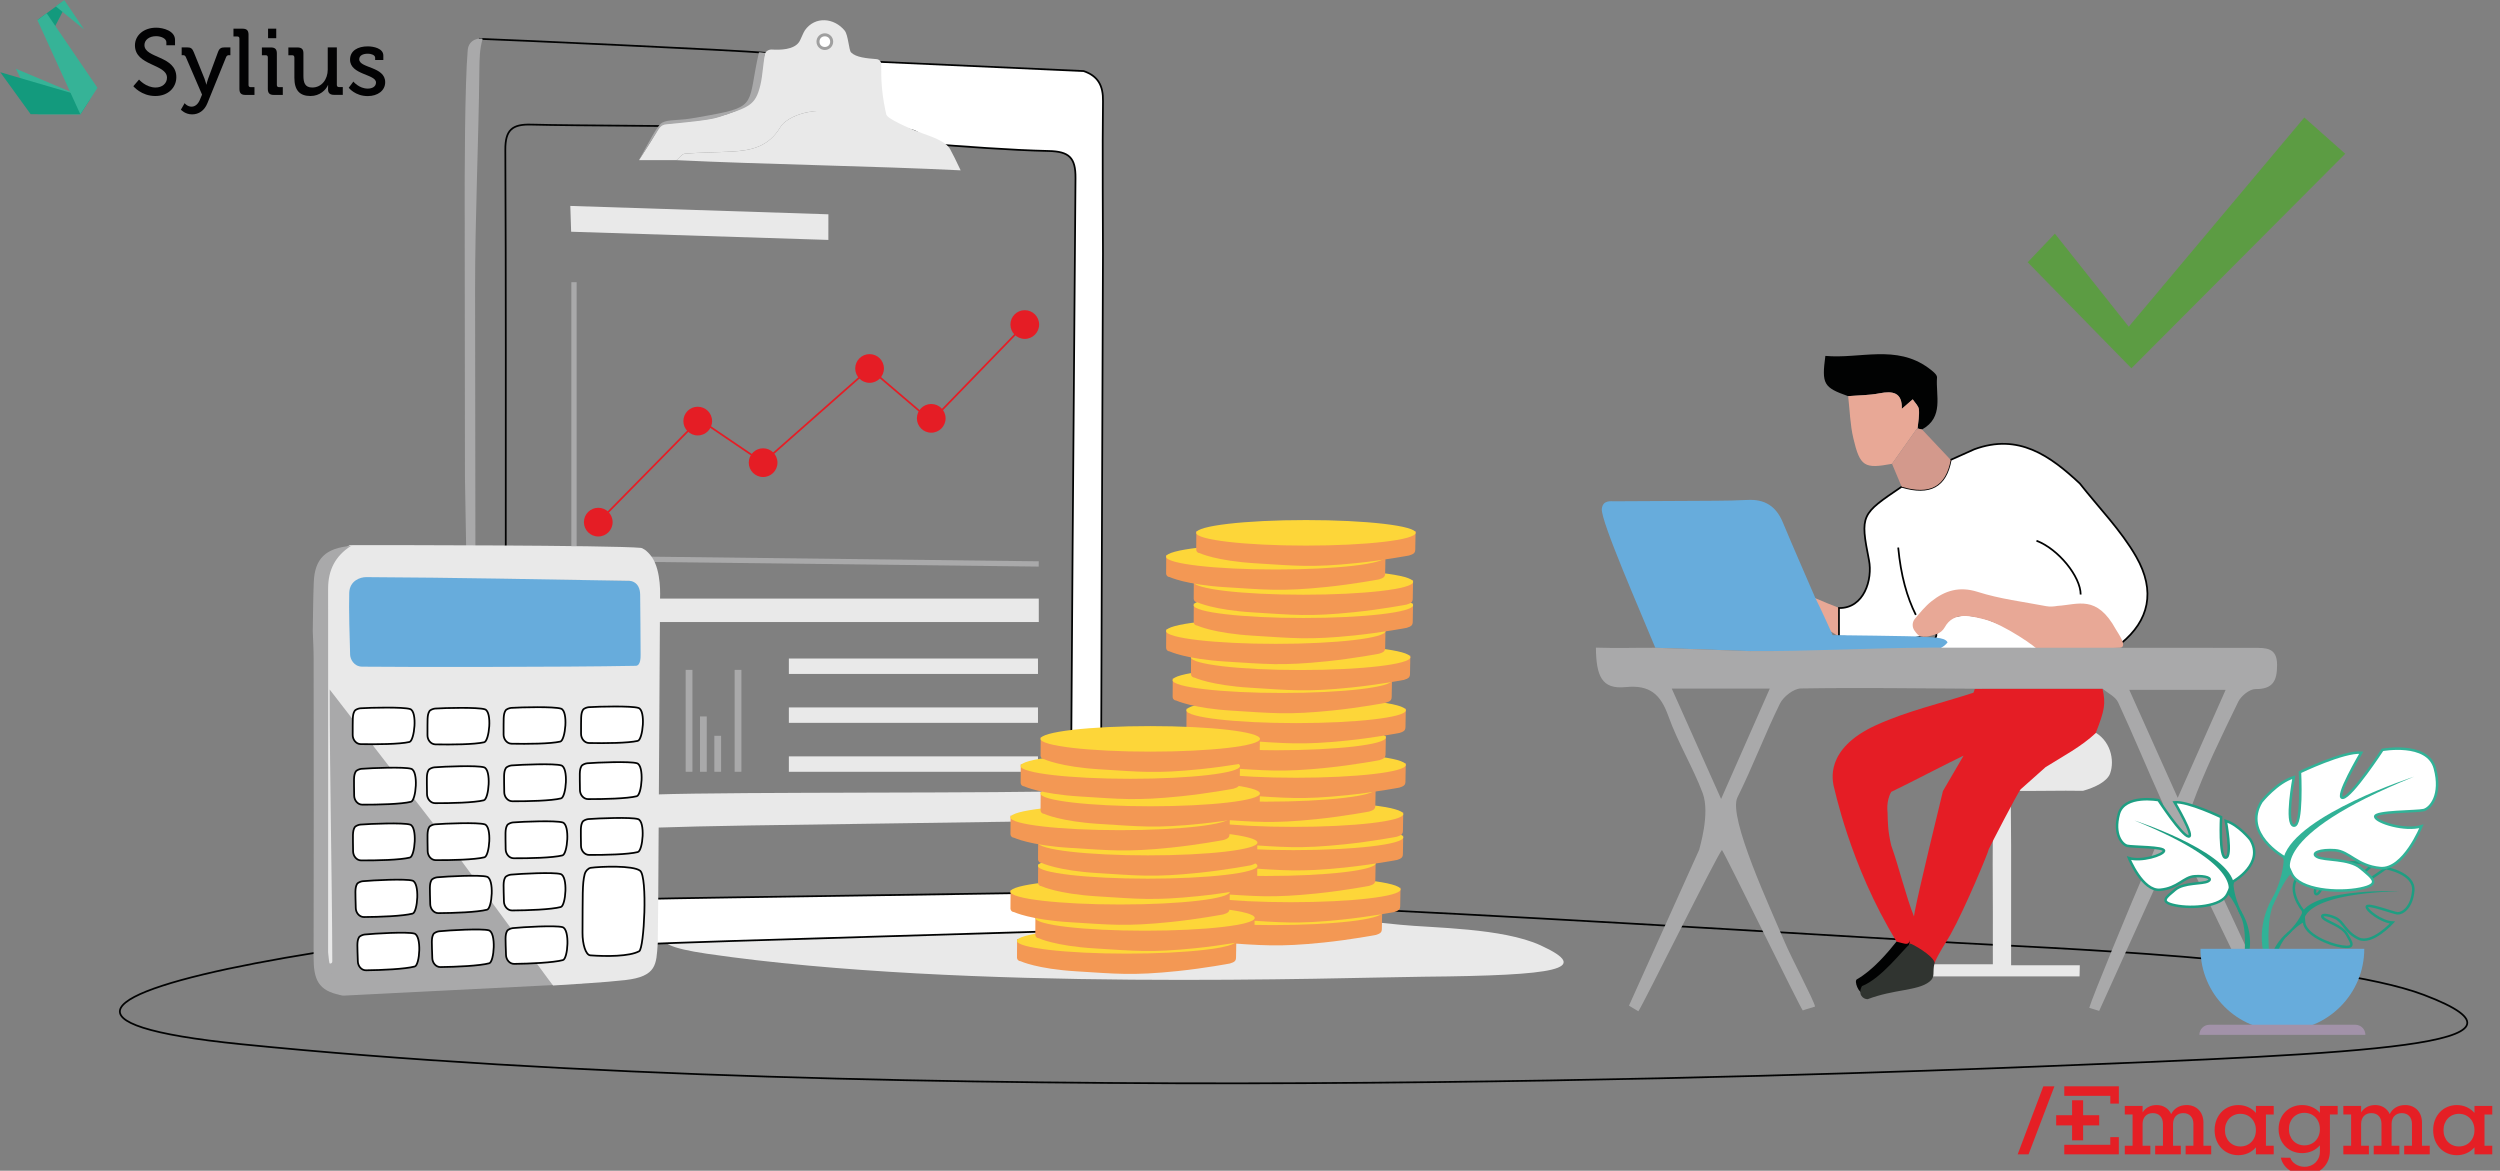 <?xml version="1.0" encoding="utf-8"?>
<!-- Generator: Adobe Illustrator 25.2.0, SVG Export Plug-In . SVG Version: 6.00 Build 0)  -->
<svg version="1.1" id="Calque_1" xmlns="http://www.w3.org/2000/svg" xmlns:xlink="http://www.w3.org/1999/xlink" x="0px" y="0px"
	 viewBox="0 0 928.01 434.57" style="enable-background:new 0 0 928.01 434.57;" xml:space="preserve">
<rect x="0" y="0" width="928.01" height="434.57" fill="#808080" stroke="none"/>
<style type="text/css">
	.st0{fill:#FFFFFF;stroke:#010202;stroke-width:0.692;stroke-miterlimit:10;}
	.st1{fill:none;stroke:#010202;stroke-width:0.65;stroke-miterlimit:10;}
	.st2{fill:none;stroke:#E30613;stroke-width:1.3;stroke-miterlimit:10;}
	.st3{fill:none;stroke:#E30613;stroke-width:1.3;stroke-miterlimit:10;stroke-dasharray:7.816,7.816;}
	.st4{fill:none;stroke:#010202;stroke-width:0.62;stroke-miterlimit:10;}
	.st5{fill:#E30613;}
	.st6{fill:none;stroke:#010202;stroke-width:0.647;stroke-miterlimit:10;}
	.st7{fill:#E51F25;}
	.st8{fill-rule:evenodd;clip-rule:evenodd;fill:#36B397;}
	.st9{fill-rule:evenodd;clip-rule:evenodd;fill:#139A7D;}
	.st10{fill-rule:evenodd;clip-rule:evenodd;fill:#020203;}
	.st11{fill:#BECEEB;}
	.st12{fill:#87C0E9;}
	.st13{fill:none;stroke:#010202;stroke-width:0.656;stroke-miterlimit:10;}
	.st14{fill:#E9E9E9;}
	.st15{fill:#F39854;}
	.st16{fill:#FDD639;}
	.st17{fill:none;stroke:#A9A9AA;stroke-width:1.967;stroke-miterlimit:10;}
	.st18{fill:#A9A9AA;}
	.st19{fill:#FFFFFF;stroke:#010202;stroke-width:0.656;stroke-miterlimit:10;}
	.st20{fill:#010202;}
	.st21{fill:#E8A896;}
	.st22{fill:#E51D25;}
	.st23{fill:#D3998C;}
	.st24{fill:#67ACDC;}
	.st25{fill:#303430;}
	.st26{fill:#42509E;}
	.st27{fill:#FFFFFF;stroke:#010202;stroke-width:0.668;stroke-miterlimit:10;}
	.st28{fill:#EF819F;}
	.st29{fill:#DCDFE9;}
	.st30{fill:#585FA8;}
	.st31{fill:#A0ADBC;}
	.st32{fill:#9F9F9F;}
	.st33{fill:#FFFFFF;}
	.st34{fill:none;stroke:#E51D25;stroke-width:0.656;stroke-miterlimit:10;}
	.st35{fill:#FBC149;}
	.st36{fill:#34A239;}
	.st37{fill:#5C9C43;}
	.st38{fill:none;stroke:#1E9E82;stroke-width:0.935;stroke-miterlimit:10;}
	.st39{fill:#1E9E82;}
	.st40{fill:#FFFFFF;stroke:#1E9E82;stroke-width:0.935;stroke-miterlimit:10;}
	.st41{fill:#FFFFFF;stroke:#31B297;stroke-width:0.935;stroke-miterlimit:10;}
	.st42{fill:#31B297;}
	.st43{fill:#A292A9;}
	.st44{fill:#FFFFFF;stroke:#1E9E82;stroke-width:1.297;stroke-miterlimit:10;}
	.st45{fill:#FFFFFF;stroke:#31B297;stroke-width:1.297;stroke-miterlimit:10;}
	.st46{fill:#E51F26;}
	.st47{fill:#A9A9A9;}
	.st48{fill:#91B2D2;}
	.st49{fill:#C0DAF0;}
	.st50{fill:#4C5A84;}
	.st51{fill:#414B77;}
	.st52{fill:#A3C9E8;}
	.st53{fill:#407C9E;}
	.st54{fill:#F39E31;}
	.st55{fill:#FFFFFF;stroke:#010202;stroke-width:0.647;stroke-miterlimit:10;}
	.st56{fill:#829ABC;}
	.st57{fill:#66ACDC;}
	.st58{fill:#303461;}
	.st59{fill:#3B3E6A;}
	.st60{fill:#5C6D96;}
	.st61{fill:#282D5B;}
	.st62{fill:#F3B37A;}
	.st63{fill:#ACD1EE;}
	.st64{fill:#1F3137;}
	.st65{fill:url(#SVGID_1_);}
	.st66{fill:#CC8B19;}
	.st67{fill:#FFFFFF;stroke:#010202;stroke-width:0.656;stroke-miterlimit:10;}
	.st68{fill:#FFFFFF;stroke:#010202;stroke-width:0.653;stroke-miterlimit:10;}
	.st69{fill:#EE7870;}
	.st70{fill:#2E2F71;}
	.st71{fill:#30317B;}
	.st72{fill:#FFFFFF;stroke:#010202;stroke-width:0.649;stroke-miterlimit:10;}
	.st73{fill:#7A83BF;}
	.st74{fill:#FFFFFF;stroke:#010202;stroke-width:0.646;stroke-miterlimit:10;}
	.st75{fill:#2C2B5F;}
	.st76{fill:#F4B429;}
	.st77{fill:#D99B0B;}
	.st78{fill:#D99C22;}
	.st79{fill:#F8DDC9;}
	.st80{fill:#2D2D69;}
	.st81{fill:#EAA95F;}
	.st82{fill:#D39446;}
	.st83{fill:#FFFFFF;stroke:#010202;stroke-width:0.566;stroke-miterlimit:10;}
	.st84{fill:#FFFFFF;stroke:#010202;stroke-width:0.765;stroke-miterlimit:10;}
	.st85{fill:none;stroke:#E30613;stroke-width:2.084;stroke-miterlimit:10;}
	.st86{fill:none;stroke:#010202;stroke-width:0.488;stroke-miterlimit:10;}
	.st87{fill:#36B397;}
	.st88{fill:#FFFFFF;stroke:#010202;stroke-width:0.702;stroke-miterlimit:10;}
	.st89{fill:#FFCC03;}
	.st90{fill:none;stroke:#E30613;stroke-width:1.3;stroke-miterlimit:10;stroke-dasharray:7.9,7.9;}
	.st91{fill:none;stroke:#E30613;stroke-width:2.097;stroke-miterlimit:10;}
	.st92{fill:#FFFFFF;stroke:#010202;stroke-width:0.756;stroke-miterlimit:10;}
	.st93{fill:none;stroke:#E30613;stroke-width:2.258;stroke-miterlimit:10;}
	.st94{fill:#EEE9E2;}
	.st95{fill:#FFCC07;}
	.st96{fill:#F0D181;}
	.st97{fill:none;stroke:#FFCC07;stroke-width:2.601;stroke-miterlimit:10;}
	.st98{fill:#020203;}
	.st99{fill:none;stroke:#36B397;stroke-width:1.3;stroke-miterlimit:10;}
</style>
<path class="st13" d="M725.97,349.96c-245.7-14.79-308-17.61-390.53-15.42C159.9,339.2-48.77,373.64,89.43,387.6
	c242.16,24.46,590.27,11.35,666.1,8.34c124.28-4.94,193.81-7.83,144.23-26.63C863.51,355.56,755.69,351.75,725.97,349.96z"/>
<path class="st14" d="M519.89,343.28c-97.45-9.86-110.31-8.63-143.17-8.81c-69.89-0.37-169.07,11.54-114.37,19.55
	c95.87,14.05,235.97,8.82,266.18,8.54c49.51-0.45,62.75-2.72,43.36-11.64C557.72,344.41,531.68,344.48,519.89,343.28z"/>
<g>
	<g>
		<path class="st15" d="M431.68,337.99l-0.04,6.98c0.05,0.69,0.63,1.23,1.32,1.24c0,0,6.06,2.87,20.72,3.76
			c14.76,0.9,20.66,1.66,37.56-0.09c10.14-1.05,19.42-2.81,19.42-2.81c1.76-0.53,2.27-0.98,2.29-2.22l0.12-6.85
			c0,0-13.92,3.16-19.38,3.4c-20.8,0.92-33.48,1.1-42.26,0.11C442.67,340.52,431.68,337.99,431.68,337.99z"/>
		<ellipse class="st16" cx="472.36" cy="338.66" rx="40.73" ry="4.74"/>
	</g>
	<g>
		<path class="st15" d="M438.49,329.49l-0.04,6.98c0.05,0.69,0.63,1.23,1.32,1.24c0,0,6.06,2.87,20.72,3.76
			c14.76,0.9,20.66,1.66,37.56-0.09c10.14-1.05,19.42-2.81,19.42-2.81c1.76-0.53,2.27-0.98,2.29-2.22l0.12-6.85
			c0,0-13.92,3.16-19.38,3.4c-20.8,0.92-33.48,1.1-42.26,0.11C449.48,332.02,438.49,329.49,438.49,329.49z"/>
		<ellipse class="st16" cx="479.16" cy="330.16" rx="40.73" ry="4.74"/>
	</g>
	<g>
		<path class="st15" d="M429.26,319.76l-0.04,6.98c0.05,0.69,0.63,1.23,1.32,1.24c0,0,6.06,2.87,20.72,3.76
			c14.76,0.9,20.66,1.66,37.56-0.09c10.14-1.05,19.42-2.81,19.42-2.81c1.76-0.53,2.27-0.98,2.29-2.22l0.12-6.85
			c0,0-13.92,3.16-19.38,3.4c-20.8,0.92-33.48,1.1-42.26,0.11C440.25,322.29,429.26,319.76,429.26,319.76z"/>
		<ellipse class="st16" cx="469.94" cy="320.43" rx="40.73" ry="4.74"/>
	</g>
	<g>
		<path class="st15" d="M439.49,310.16l-0.04,6.98c0.05,0.69,0.63,1.23,1.32,1.24c0,0,6.06,2.87,20.72,3.76
			c14.76,0.9,20.66,1.66,37.56-0.09c10.14-1.05,19.42-2.81,19.42-2.81c1.76-0.53,2.27-0.98,2.29-2.22l0.12-6.85
			c0,0-13.92,3.16-19.38,3.4c-20.8,0.92-33.48,1.1-42.26,0.11C450.48,312.69,439.49,310.16,439.49,310.16z"/>
		<ellipse class="st16" cx="480.17" cy="310.83" rx="40.73" ry="4.74"/>
	</g>
	<g>
		<path class="st15" d="M439.5,301.53l-0.04,6.98c0.05,0.69,0.63,1.23,1.32,1.24c0,0,6.06,2.87,20.72,3.76
			c14.76,0.9,20.66,1.66,37.56-0.09c10.14-1.05,19.42-2.81,19.42-2.81c1.76-0.53,2.27-0.98,2.29-2.22l0.12-6.85
			c0,0-13.92,3.16-19.38,3.4c-20.8,0.92-33.48,1.1-42.26,0.11S439.5,301.53,439.5,301.53z"/>
		<ellipse class="st16" cx="480.17" cy="302.2" rx="40.73" ry="4.74"/>
	</g>
	<g>
		<path class="st15" d="M429.26,292.17l-0.04,6.98c0.05,0.69,0.63,1.23,1.32,1.24c0,0,6.06,2.87,20.72,3.76
			c14.76,0.9,20.66,1.66,37.56-0.09c10.14-1.05,19.42-2.81,19.42-2.81c1.76-0.53,2.27-0.98,2.29-2.22l0.12-6.85
			c0,0-13.92,3.16-19.38,3.4c-20.8,0.92-33.48,1.1-42.26,0.11C440.25,294.7,429.26,292.17,429.26,292.17z"/>
		<ellipse class="st16" cx="469.94" cy="292.84" rx="40.73" ry="4.74"/>
	</g>
	<g>
		<path class="st15" d="M440.44,283.29l-0.04,6.98c0.05,0.69,0.63,1.23,1.32,1.24c0,0,6.06,2.87,20.72,3.76
			c14.76,0.9,20.66,1.66,37.56-0.09c10.14-1.05,19.42-2.81,19.42-2.81c1.76-0.53,2.27-0.98,2.29-2.22l0.12-6.85
			c0,0-13.92,3.16-19.38,3.4c-20.8,0.92-33.48,1.1-42.26,0.11C451.42,285.82,440.44,283.29,440.44,283.29z"/>
		<ellipse class="st16" cx="481.11" cy="283.96" rx="40.73" ry="4.74"/>
	</g>
	<g>
		<path class="st15" d="M433.05,273.1l-0.04,6.98c0.05,0.69,0.63,1.23,1.32,1.24c0,0,6.06,2.87,20.72,3.76
			c14.76,0.9,20.66,1.66,37.56-0.09c10.14-1.05,19.42-2.81,19.42-2.81c1.76-0.53,2.27-0.98,2.29-2.22l0.12-6.85
			c0,0-13.92,3.16-19.38,3.4c-20.8,0.92-33.48,1.1-42.26,0.11C444.03,275.62,433.05,273.1,433.05,273.1z"/>
		<ellipse class="st16" cx="473.72" cy="273.76" rx="40.73" ry="4.74"/>
	</g>
	<g>
		<path class="st15" d="M440.45,263.01l-0.04,6.98c0.05,0.69,0.63,1.23,1.32,1.24c0,0,6.06,2.87,20.72,3.76
			c14.76,0.9,20.66,1.66,37.56-0.09c10.14-1.05,19.42-2.81,19.42-2.81c1.76-0.53,2.27-0.98,2.29-2.22l0.12-6.85
			c0,0-13.92,3.16-19.38,3.4c-20.8,0.92-33.48,1.1-42.26,0.11S440.45,263.01,440.45,263.01z"/>
		<ellipse class="st16" cx="481.12" cy="263.68" rx="40.73" ry="4.74"/>
	</g>
</g>
<g>
	<g>
		<path class="st15" d="M435.33,251.82l-0.04,6.98c0.05,0.69,0.63,1.23,1.32,1.24c0,0,6.06,2.87,20.72,3.76
			c14.76,0.9,20.66,1.66,37.56-0.09c10.14-1.05,19.42-2.81,19.42-2.81c1.76-0.53,2.27-0.98,2.29-2.22l0.12-6.85
			c0,0-13.92,3.16-19.38,3.4c-20.8,0.92-33.48,1.1-42.26,0.11C446.31,254.35,435.33,251.82,435.33,251.82z"/>
		<ellipse class="st16" cx="476" cy="252.49" rx="40.73" ry="4.74"/>
	</g>
	<g>
		<path class="st15" d="M442.13,243.31l-0.04,6.98c0.05,0.69,0.63,1.23,1.32,1.24c0,0,6.06,2.87,20.72,3.76
			c14.76,0.9,20.66,1.66,37.56-0.09c10.14-1.05,19.42-2.81,19.42-2.81c1.76-0.53,2.27-0.98,2.29-2.22l0.12-6.85
			c0,0-13.92,3.16-19.38,3.4c-20.8,0.92-33.48,1.1-42.26,0.11S442.13,243.31,442.13,243.31z"/>
		<ellipse class="st16" cx="482.81" cy="243.98" rx="40.73" ry="4.74"/>
	</g>
	<g>
		<path class="st15" d="M432.91,233.59l-0.04,6.98c0.05,0.69,0.63,1.23,1.32,1.24c0,0,6.06,2.87,20.72,3.76
			c14.76,0.9,20.66,1.66,37.56-0.09c10.14-1.05,19.42-2.81,19.42-2.81c1.76-0.53,2.27-0.98,2.29-2.22l0.12-6.85
			c0,0-13.92,3.16-19.38,3.4c-20.8,0.92-33.48,1.1-42.26,0.11S432.91,233.59,432.91,233.59z"/>
		<ellipse class="st16" cx="473.58" cy="234.26" rx="40.73" ry="4.74"/>
	</g>
	<g>
		<path class="st15" d="M443.14,223.99l-0.04,6.98c0.05,0.69,0.63,1.23,1.32,1.24c0,0,6.06,2.87,20.72,3.76
			c14.76,0.9,20.66,1.66,37.56-0.09c10.14-1.05,19.42-2.81,19.42-2.81c1.76-0.53,2.27-0.98,2.29-2.22l0.12-6.85
			c0,0-13.92,3.16-19.38,3.4c-20.8,0.92-33.48,1.1-42.26,0.11C454.12,226.52,443.14,223.99,443.14,223.99z"/>
		<ellipse class="st16" cx="483.81" cy="224.66" rx="40.73" ry="4.74"/>
	</g>
	<g>
		<path class="st15" d="M443.15,215.35l-0.04,6.98c0.05,0.69,0.63,1.23,1.32,1.24c0,0,6.06,2.87,20.72,3.76
			c14.76,0.9,20.66,1.66,37.56-0.09c10.14-1.05,19.42-2.81,19.42-2.81c1.76-0.53,2.27-0.98,2.29-2.22l0.12-6.85
			c0,0-13.92,3.16-19.38,3.4c-20.8,0.92-33.48,1.1-42.26,0.11C454.13,217.88,443.15,215.35,443.15,215.35z"/>
		<ellipse class="st16" cx="483.82" cy="216.02" rx="40.73" ry="4.74"/>
	</g>
	<g>
		<path class="st15" d="M432.91,205.99l-0.04,6.98c0.05,0.69,0.63,1.23,1.32,1.24c0,0,6.06,2.87,20.72,3.76
			c14.76,0.9,20.66,1.66,37.56-0.09c10.14-1.05,19.42-2.81,19.42-2.81c1.76-0.53,2.27-0.98,2.29-2.22l0.12-6.85
			c0,0-13.92,3.16-19.38,3.4c-20.8,0.92-33.48,1.1-42.26,0.11S432.91,205.99,432.91,205.99z"/>
		<ellipse class="st16" cx="473.58" cy="206.66" rx="40.73" ry="4.74"/>
	</g>
	<g>
		<path class="st15" d="M444.08,197.12l-0.04,6.98c0.05,0.69,0.63,1.23,1.32,1.24c0,0,6.06,2.87,20.72,3.76
			c14.76,0.9,20.66,1.66,37.56-0.09c10.14-1.05,19.42-2.81,19.42-2.81c1.76-0.53,2.27-0.98,2.29-2.22l0.12-6.85
			c0,0-13.92,3.16-19.38,3.4c-20.8,0.92-33.48,1.1-42.26,0.11S444.08,197.12,444.08,197.12z"/>
		<ellipse class="st16" cx="484.76" cy="197.79" rx="40.73" ry="4.74"/>
	</g>
</g>
<rect x="243.61" y="222.2" class="st14" width="141.99" height="8.7"/>
<rect x="292.83" y="244.45" class="st14" width="92.47" height="5.72"/>
<rect x="292.83" y="262.6" class="st14" width="92.47" height="5.72"/>
<rect x="292.83" y="280.77" class="st14" width="92.47" height="5.72"/>
<line class="st17" x1="385.58" y1="209.34" x2="241.74" y2="207.62"/>
<path class="st18" d="M216.23,365.11l-88.67,4.47c-6.28,0-5.77-15.14-5.77-21.41l0-107.89L216.23,365.11z"/>
<g>
	<g>
		<path class="st19" d="M716.04,241.9c-0.63-1.24,3.31-5.24,2.68-6.48c2.99-8.41,11.53-7.64,16.63-6.4
			c7.13,1.73,15.92,6.93,22.64,10.26c0.21,0.11,1.63,1.36,1.52,2.13C748.32,241.51,727.64,242.2,716.04,241.9z"/>
		<path class="st14" d="M746.53,314.07c0,14.1,0,28.2,0,44.24c8.9,0,17.2,0,25.5,0c-0.03,1.38-0.06,2.76-0.09,4.14
			c-18.28,0-36.57,0-54.85,0c-0.94-1.5-1.88-3.01-2.82-4.51c8.31,0,16.63,0,25.48,0c0-13.41,0.04-25.22-0.06-37.04
			c-0.01-1.31,0.08-12.71,0-13.28c0.49-1.16-0.48,5.31,0,4.15c0.4-1.12,0.8-2.24,1.21-3.36c1.84-3.61,3.68-7.22,5.52-10.83
			C746.45,303.07,746.49,308.57,746.53,314.07z"/>
		<path class="st20" d="M712.63,357.57c-5.79,2.28-15.51,8.49-21.29,10.76c-1.27,0.5-3.23-4.13-2.05-4.81
			c5.98-3.4,11.43-9.9,14.92-14.26c1.65,0.05,3.09,0.06,4.73,0.11c1.55,2.21,1.96,4.42,3.52,6.63
			C712.32,356.55,712.38,357.07,712.63,357.57z"/>
		<path class="st19" d="M732.87,166.78c16.38-6.03,28.09,2.35,39.17,12.7c7.06,8.99,15.27,17.32,20.9,27.14
			c7.42,12.93,4.67,23.83-5.56,32.19c-0.82-1.12-1.78-2.17-2.44-3.38c-7.15-13.04-6.76-8.66-20.8-6.15
			c-1.37,0.25-3.53-0.83-4.88-1.09c-8.5-1.62-16.36-2.42-24.56-5.04c-6.86-2.19-14.63,5.21-17.15,11.46
			c-3.02,2.4-15.96,3.48-15.96,3.48c-4.9,0.27-14.07-2-18.97-1.73c0-3.52,0-7.14,0-10.66c9.33,0.2,12.56-10.62,11.16-17.74
			c-3.35-16.96-2.93-17.07,12.12-27.28c10.51,3.14,16.4-0.08,18.2-9.97C727.04,169.41,729.95,168.09,732.87,166.78z"/>
		<path class="st21" d="M710.65,234.06c-0.94-1.33-0.87-3.11,0.17-4.36c1.94-2.3,3.83-4.65,6.14-6.49
			c4.99-3.97,10.33-5.68,17.2-3.49c8.2,2.62,16.9,3.66,25.4,5.29c1.35,0.26,2.84,0.15,4.21-0.1c7.63-0.46,14.52-4.28,21.67,8.76
			c0.66,1.21,4.64,6.56,1.47,6.78c-10.02,0.37-20.24,0.69-30.26,1.06c0.12-0.77-12.91-9.87-20.04-11.6
			c-4.68-1.14-11.35-3.18-14.73,2.97c-0.68,1.23-1.82,2.13-3.16,2.55c-1.88,0.58-3.75,1.17-5.51,0.92
			C712.27,236.2,711.45,235.19,710.65,234.06z"/>
		<path class="st14" d="M755.05,280.13c6.48-4.04,15.2-4.75,21.69-8.79c6.73,3.16,8.31,10.89,6.55,15.75
			c-1.08,2.98-5.5,5.18-10.09,6.47c-7.72-0.17-19.23,0.17-26.94,0C749.35,290.79,751.95,282.89,755.05,280.13z"/>
		<path class="st22" d="M733.09,255.65c-0.19,0.49-0.37,0.99-0.53,1.49c-12.04,3.92-24.56,6.79-36.02,11.98
			c-19.73,8.95-15.98,21.2-15.96,22.29c0.25,0.45,5.92,29.51,23.45,58.13c5.66,1.42,4.54,2.37,6.44-9.36
			c-2.97-7.42-5.77-18.98-8.44-26.36c-1.23-5.27-1.27-8.16-1.36-12.29c0,0-0.62-4.11,1.36-7.58c7.43-3.55,19.43-9.91,26.86-13.45
			c-2.55,4.38-5.11,8.76-7.66,13.14c-1.61,6.63-8.88,36.48-10.44,44.62c-0.69,4.14-1.38,8.28-2.07,12.43
			c1.25,1.77,7.68,5.97,8.93,7.74c2.46-5.63,4.16-7.57,6.33-11.43c5.47-9.73,14.34-31.18,14.25-31.75
			c0.49-1.16,10.61-20.71,11.82-22.22c3.1-2.76,6.2-5.52,9.3-8.28c6.48-4.04,13.32-7.65,18.6-12.63c3.3-8.48,3.78-10.9,2.51-16.48
			C764.67,255.64,748.88,255.64,733.09,255.65z M737.18,270.86c-2.65,3.2-5.37,6.33-8.07,9.49c-1.34,1.67-0.07,0.1,0,0c0,0,0,0,0,0
			c0,0,0,0,0,0C731.81,277.19,734.54,274.06,737.18,270.86z"/>
		<path class="st20" d="M686.04,147.05c-9.12-3.21-9.86-4.43-8.46-14.94c12.79,1.18,26.27-4.35,38.32,4.52
			c1.27,0.93,3.21,2.39,3.13,3.47c-0.53,6.77,2.64,14.75-5.55,19.32c-0.54-0.08-1.07-0.21-1.59-0.39l-0.07,0.01
			c0.2-2.36,0.72-4.76,0.49-7.08c-0.13-1.31-1.49-2.49-2.29-3.74c-1.23,1.07-2.46,2.14-4.05,3.52c0.17-6.06-3.3-6.72-8.3-5.75
			C693.86,146.75,689.91,146.73,686.04,147.05z"/>
		<path class="st21" d="M686.04,147.05c3.88-0.32,7.82-0.3,11.62-1.04c5-0.97,8.48-0.32,8.3,5.75c1.58-1.38,2.81-2.45,4.05-3.52
			c0.8,1.24,2.16,2.43,2.29,3.74c0.23,2.32-0.29,4.71-0.49,7.08c0,0-0.45,0.35-0.45,0.35c-3.01,4.25-6.02,8.51-9.03,12.76
			c-10.23,1.92-11.88,1.06-14.34-9.39C686.77,157.66,686.65,152.3,686.04,147.05z"/>
		<path class="st23" d="M702.32,172.16c3.01-4.25,6.02-8.51,9.03-12.76c0,0,0.43-0.06,0.43-0.06l0.1-0.3
			c0.52,0.18,1.05,0.31,1.59,0.39c3.55,3.76,7.1,7.53,10.65,11.29c-1.81,9.89-7.69,13.12-18.21,9.97
			C704.72,177.85,703.52,175,702.32,172.16z"/>
		<path class="st21" d="M672.44,230.14c-1.42-3.35-7.41-8.96-8.83-12.31c3.5,1.24,15.18,6.44,18.69,7.69c0,3.52,0,7.04,0,10.56
			C680.22,234.67,674.53,231.55,672.44,230.14z"/>
		<path class="st24" d="M713.22,236.34c-1.59-0.23-32.93-0.58-32.93-0.58s-4.8-10.7-6.52-13.98c-4.01-9.3-8.09-18.56-11.99-27.9
			c-2.49-5.95-6.62-8.65-13.18-8.3c-7.61,0.41-15.24,0.26-22.87,0.36c-8.81,0.05-17.61,0.1-26.42,0.14
			c-1.36,0.01-4.35-0.53-4.71,2.82c-0.47,4.47,14.72,38.98,19.85,51.55c11.7,0.41,23.41,0.83,35.11,1.24
			c22.16,0.12,44.33,0.36,66.49,0.22c2.25-0.01,5.4-1.54,6.89-3.43C722.05,236.21,715.77,236.71,713.22,236.34z M610.23,200.32
			c6.07,4.47-2.17,21.46,17.48,14.43c0,0,0,0,0,0C621.9,209.91,616.3,204.8,610.23,200.32z"/>
		<path class="st25" d="M718.14,357.35c-0.98,3.78,0.48,5.19-2.01,7.12c-4.34,3.37-13.07,2.7-22.86,6.44
			c-1.75,0-3.75-1.83-2.11-4.86c7.33-2.89,15.36-13.71,17.95-15.78C709.71,350.27,717.69,354.72,718.14,357.35z"/>
		<path class="st18" d="M836.65,240.49c4.42,0,8.61-0.16,8.61,6.29c0,5.69-1.32,9.07-8.04,9.01c-2.17-0.02-5.34,2.56-6.4,4.75
			c-6.13,12.67-12.41,25.35-17.2,38.55c-1.45,4.01,1.64,9.66,2.65,14.57c7.82,17.86,18.93,40.31,26.69,58.2
			c0.91,2.09,0.02,0.91-2.82,2.66c-11.64-19.43-19.96-41.05-32.21-62.73c-10.16,22.45-19.43,42.96-28.71,63.46
			c-1.23-0.38-2.46-0.76-3.68-1.14c0.75-3.03,15.46-38.76,21.8-53.32c0.98-2.26,8.14-16.7,5.3-22.99
			c-5.57-12.31-10.7-24.83-16.39-37.09c-0.99-2.13-3.82-3.41-5.79-5.08c-15.79,0.01-31.57,0.01-47.36,0.02
			c-21.53-0.12-43.07-0.44-64.6-0.09c-2.69,0.04-6.51,3.03-7.79,5.64c-5.61,11.43-10.1,23.41-15.77,34.81
			c-3.62,7.28,12.54,41.76,17.43,53.42c2.51,5.98,10.97,21.94,11.39,24.19c-0.79,0.36-3.78,1.09-4.57,1.45
			c-1.59-2.21-28.7-57.9-30-59.55c-1.68,1.61-29.22,57.31-31.02,59.87c-1.16-0.7-2.32-1.4-3.49-2.09
			c8.69-19.29,17.38-38.58,26.07-57.87c0.05-0.53,4.15-13.4,1.29-21.03c-3.59-9.56-9.23-18.77-12.73-28.57
			c-2.86-8.01-6.82-11.7-15.87-10.78c-8.96,0.91-10.9-4.2-11.04-14.65c8.73,0.28,14.18,0,22.05,0.05
			c11.7,0.41,23.41,0.83,35.11,1.24c22.16,0.12,44.27-1.15,66.43-1.29C718.29,240.38,820.01,240.48,836.65,240.49z M620.57,255.62
			c6.18,13.82,11.81,26.42,18.31,40.96c6.52-14.77,12.12-27.47,18.07-40.96C644.34,255.62,633.14,255.62,620.57,255.62z
			 M808.38,296.16c6.43-14.5,11.98-27.01,17.78-40.07c-12.26,0-23.38,0-35.76,0C796.38,269.43,801.95,281.83,808.38,296.16z"/>
	</g>
</g>
<g>
	<path class="st13" d="M277.61,47.25c-13.49-0.53-65.78-0.58-80.38-1c-7.21-0.21-9.69,2.06-9.65,9.4
		c0.26,48.96,0.15,97.93,0.16,146.89c-1.07,5.94-9.02,2.45-13-0.32c-0.05-31.5-0.12-63-0.14-94.5c-0.02-27.27,2.31-89.47,3.46-93.3
		c10.7,0.38,95.32,4.2,106.54,5.22C279.02,24.68,282.62,42.82,277.61,47.25z"/>
	<path class="st18" d="M172.49,78.02c-0.02-12.03,0.02-46.68,1.13-59.45c0.38-4.33,4.99-4.59,5.54-4.16
		c-1.14,3.84-1.17,7.61-1.21,11.45c-0.3,27.26-1.61,54.58-1.6,81.85c0.02,31.5,0.07,63.5,0.12,95c-1.22,0-2.21,0.77-3.43,0.77
		c-0.08-8.32-0.37-17.89-0.45-26.21c-0.03-29.82-0.06-59.64-0.09-89.46c0-1.67,0.01-3.33,0.01-5
		C172.5,81.21,172.5,79.62,172.49,78.02z"/>
	<path class="st27" d="M237.81,350.57c0.06-5.59,0.15-11.28,0.2-16.86c21.39-0.55,156.6-2.24,169.65-2.78
		c0.16,0.55-6.51,13.06,0.86,14.06C406.93,345.48,255.79,349.46,237.81,350.57z"/>
	<path class="st14" d="M408.52,304.23c-33.21,1.22-131.7,1.76-164.91,2.99c0-3.4-0.92-8.89-0.92-12.29
		c33.06-1.08,128.1-0.33,161.16-1.41c0.23,0.51-0.23,1.84,0,2.36C403.77,298.62,408.6,301.49,408.52,304.23z"/>
	<path class="st24" d="M127.62,248.03c-0.28-9.01-1.12-18.07-0.51-27c0.18-2.65,4.44-7.1,6.82-7.08
		c35.32,0.2,70.64,1.01,105.96,1.68c0.87,10.68,1.74,21.35,2.8,34.36c-37.74,0-72.97,0.04-108.21-0.08
		C132.19,249.9,129.91,248.69,127.62,248.03z"/>
	<path class="st14" d="M244.16,350.36c0,0.07-0.02,0.14-0.03,0.21c-0.55,7.23-0.21,11.9-12.04,13.24
		c-8.39,0.95-18.35,1.42-26.78,2.01c-0.21,0.01-38.71-52.94-41.84-56.71c-0.19-0.22-41.09-53.16-41.09-53.16
		c0.01,33.18,0.88,68.41,0.97,100.94c0,0.96-1.38,1.09-1.56,0.15c-0.3-1.51-0.49-2.95-0.49-3.75c-0.03-45.01,0.07-90.02,0-135.03
		c-0.01-6.91,2.64-12.06,8.3-15.76c0.13-0.08,0.28-0.13,0.43-0.13c10.93-0.07,97.64,0.01,107.94,1.01c0.33,0.03,2.11,0.73,3.96,3.35
		c3.7,5.24,3.08,15.16,3.08,15.52c0,2.87-0.63,101.54-0.67,111.46C244.27,339.26,244.21,344.81,244.16,350.36z M233.72,215.61
		c-32.59-0.55-65.19-1.21-97.78-1.38c-2.19-0.01-6.14,1.3-6.3,5.83c-0.19,5.57,0.16,17.73,0.33,23.02c0.05,1.43,1.27,4.35,4.48,4.39
		c13.31,0.15,73.73,0.22,101.59-0.32c1.8-0.08,1.77-3.23,1.76-4.16c-0.08-8.72-0.04-13.51-0.17-22.23
		C237.57,215.73,233.79,215.61,233.72,215.61z M217.54,353.24c0,0.46,0.4,0.82,0.86,0.78c5.29-0.44,9.71-0.57,13.99-1.39
		c2.17-0.41,5.77-2.21,5.81-3.47c0.24-8.14-0.26-16.3-0.55-24.46c-0.02-0.43-0.37-0.76-0.79-0.76c-5.83,0.04-11.67,0.06-17.5,0.15
		c-0.39,0.01-0.78,0.38-1.45,0.82c-0.22,0.14-0.35,0.39-0.35,0.65V353.24z M173.57,265.91c-3.23-0.04-6.57,0.56-9.65,1.55
		c-1.34,0.43-2.78,2.42-3.01,3.88c-0.26,1.64,0.44,3.83,1.47,4.26C164.77,276.62,176.88,265.95,173.57,265.91z M207.43,287.38
		c-0.09-0.34-8.7-2.39-13.29-1.44c-1.92,0.4-3.26,3.57-4.79,5.85c-0.24,0.35-0.15,0.83,0.2,1.07c1.9,1.32,3.71,3.02,5.79,3.44
		C197.9,296.82,209.19,293.67,207.43,287.38z M217.49,295.11c0,0.46,0.4,0.83,0.87,0.78c6.18-0.59,11.65-0.79,16.89-1.99
		c1.51-0.35,3.23-4.11,3.01-6.1c-0.15-1.42-3.44-3.58-5.25-3.52c-4.89,0.18-9.75,1.26-14.85,2.08c-0.38,0.06-0.66,0.39-0.66,0.77
		V295.11z M189.7,275.03c0.09,0.34,0.41,0.57,0.76,0.57c5.46,0.02,10.72,0.32,15.9-0.21c1.55-0.16,1.64-9.01-0.17-9.52
		c-3.04-0.86-6.53,0-9.78-0.31C189.48,264.89,187.71,267.99,189.7,275.03z M189.8,314.89c0.11,0.32,0.41,0.54,0.74,0.54
		c5.34,0.02,10.84,0.32,16.26-0.24c1.42-0.14,3.54-3.2,3.51-4.88c-0.03-1.62-2.18-4.2-3.82-4.59c-3.11-0.74-6.53,0.04-9.79-0.25
		C189.51,304.83,187.47,307.82,189.8,314.89z M218.08,275.01c0.1,0.32,0.41,0.54,0.75,0.54c4.74,0.04,9.28,0.58,13.56-0.25
		c2.13-0.42,3.86-2.9,5.71-4.76c0.33-0.33,0.29-0.88-0.07-1.16c-1.78-1.39-3.47-3.04-5.48-3.7c-2.22-0.73-4.9,0.09-7.33-0.17
		C217.99,265.76,215.66,267.41,218.08,275.01z M217.98,313.24c0.1,0.33,0.41,0.56,0.75,0.56c5.3,0.03,10.33,0.44,15.2-0.25
		c1.64-0.23,2.94-2.82,4.35-4.66c0.24-0.31,0.21-0.76-0.07-1.03c-1.53-1.47-2.94-3.36-4.73-3.83c-2.81-0.73-5.98,0.06-8.97-0.19
		C217.53,303.24,216.01,306.48,217.98,313.24z"/>
	<path class="st18" d="M116.1,234.27c0.11-6.02,0.13-12.05,0.37-18.07c0.34-8.87,4.41-12.78,13.83-13.56
		c-5.8,3.71-8.51,8.9-8.5,15.89c0.07,45.01-0.03,90.02,0,135.03c0.64,8.45,3.09,12,4.74,15.82c-8.55-1.57-10.15-5.96-10.13-14.13
		c0.1-37.02,0.04-74.04,0.01-111.07C116.42,240.88,116.21,237.58,116.1,234.27z"/>
	<path class="st19" d="M215.69,272.4c0.04-5.82-0.17-7.42,0.71-8.89c0.34-0.57,1.54-0.96,2.14-1c3.77-0.25,15.88-0.54,18.45,0.28
		c2.81,0.89,1.63,11.79-0.25,12.23c-3.6,0.84-12.28,0.91-18.11,0.79C216.91,275.77,215.68,274.12,215.69,272.4z"/>
	<path class="st19" d="M215.28,293.27c-0.05-5.82-0.29-7.41,0.57-8.9c0.33-0.57,1.53-0.99,2.13-1.04c3.76-0.3,15.87-0.79,18.45-0.01
		c2.82,0.85,1.81,11.77-0.06,12.24c-3.59,0.9-12.26,1.1-18.09,1.07C216.55,296.62,215.3,294.99,215.28,293.27z"/>
	<path class="st19" d="M215.67,313.99c-0.05-5.82-0.28-7.41,0.57-8.9c0.33-0.57,1.53-0.99,2.13-1.04c3.76-0.3,15.87-0.78,18.45,0
		c2.82,0.85,1.81,11.77-0.07,12.24c-3.59,0.9-12.26,1.1-18.09,1.06C216.94,317.34,215.69,315.71,215.67,313.99z"/>
	<path class="st19" d="M187.06,334.64c-0.12-5.82-0.37-7.41,0.46-8.91c0.32-0.58,1.51-1.01,2.12-1.06
		c3.76-0.35,15.86-0.97,18.45-0.22c2.83,0.81,1.95,11.74,0.08,12.24c-3.58,0.94-12.25,1.25-18.08,1.28
		C188.37,337.98,187.09,336.36,187.06,334.64z"/>
	<path class="st19" d="M216.23,346.27c0.09-14.21-0.1-18.12,0.79-21.71c0.34-1.38,1.55-2.32,2.15-2.41
		c3.77-0.52,15.88-0.97,18.45,1.08c2.8,2.24,1.52,28.84-0.36,29.87c-3.61,1.98-12.28,1.96-18.12,1.53
		C217.42,354.53,216.21,350.47,216.23,346.27z"/>
	<path class="st19" d="M159.7,335.63c-0.12-5.82-0.37-7.41,0.46-8.91c0.32-0.58,1.51-1.01,2.12-1.06
		c3.76-0.35,15.85-0.97,18.45-0.22c2.83,0.81,1.95,11.74,0.08,12.24c-3.58,0.94-12.25,1.25-18.08,1.28
		C161.01,338.97,159.73,337.35,159.7,335.63z"/>
	<path class="st19" d="M132.06,337.08c-0.12-5.82-0.37-7.41,0.46-8.91c0.32-0.58,1.51-1.01,2.12-1.06
		c3.76-0.35,15.86-0.97,18.45-0.22c2.83,0.81,1.95,11.74,0.08,12.24c-3.58,0.94-12.25,1.25-18.08,1.28
		C133.37,340.41,132.1,338.8,132.06,337.08z"/>
	<path class="st19" d="M160.47,355.69c-0.16-5.82-0.42-7.41,0.4-8.91c0.32-0.58,1.51-1.02,2.11-1.08
		c3.76-0.38,15.85-1.08,18.45-0.36c2.84,0.79,2.03,11.73,0.17,12.23c-3.57,0.96-12.24,1.34-18.07,1.41
		C161.81,359.02,160.52,357.41,160.47,355.69z"/>
	<path class="st19" d="M132.83,356.89c-0.16-5.82-0.42-7.41,0.4-8.91c0.32-0.58,1.51-1.02,2.11-1.08
		c3.76-0.38,15.85-1.08,18.45-0.36c2.84,0.79,2.03,11.73,0.17,12.23c-3.57,0.96-12.24,1.34-18.07,1.41
		C134.16,360.22,132.88,358.61,132.83,356.89z"/>
	<path class="st19" d="M187.83,354.51c-0.16-5.82-0.42-7.41,0.4-8.91c0.32-0.58,1.51-1.02,2.11-1.08
		c3.76-0.38,15.85-1.08,18.45-0.36c2.84,0.79,2.03,11.73,0.17,12.23c-3.57,0.96-12.24,1.34-18.07,1.41
		C189.16,357.83,187.88,356.22,187.83,354.51z"/>
	<path class="st19" d="M187.7,315.23c-0.05-5.82-0.28-7.41,0.57-8.9c0.33-0.57,1.53-0.99,2.13-1.04c3.76-0.3,15.87-0.78,18.45,0
		c2.82,0.85,1.81,11.77-0.07,12.24c-3.59,0.9-12.26,1.1-18.09,1.06C188.97,318.58,187.72,316.95,187.7,315.23z"/>
	<path class="st19" d="M158.75,315.93c-0.05-5.82-0.28-7.41,0.57-8.9c0.33-0.57,1.53-0.99,2.13-1.04c3.76-0.3,15.87-0.78,18.45,0
		c2.82,0.85,1.81,11.77-0.07,12.24c-3.59,0.9-12.26,1.1-18.09,1.06C160.02,319.28,158.77,317.65,158.75,315.93z"/>
	<path class="st19" d="M131.07,316.03c-0.05-5.82-0.28-7.41,0.57-8.9c0.33-0.57,1.53-0.99,2.13-1.04c3.76-0.3,15.87-0.78,18.45,0
		c2.82,0.85,1.81,11.77-0.07,12.24c-3.59,0.9-12.26,1.1-18.09,1.06C132.34,319.38,131.09,317.74,131.07,316.03z"/>
	<path class="st19" d="M187.18,294.07c-0.05-5.82-0.29-7.41,0.57-8.9c0.33-0.57,1.53-0.99,2.13-1.04c3.76-0.3,15.87-0.79,18.45-0.01
		c2.82,0.85,1.81,11.77-0.06,12.24c-3.59,0.9-12.26,1.1-18.09,1.07C188.45,297.42,187.19,295.79,187.18,294.07z"/>
	<path class="st19" d="M158.51,294.78c-0.05-5.82-0.29-7.41,0.57-8.9c0.33-0.57,1.53-0.99,2.13-1.04c3.76-0.3,15.87-0.79,18.45-0.01
		c2.82,0.85,1.81,11.77-0.06,12.24c-3.59,0.9-12.26,1.1-18.09,1.07C159.78,298.13,158.53,296.5,158.51,294.78z"/>
	<path class="st19" d="M131.47,295.33c-0.05-5.82-0.29-7.41,0.57-8.9c0.33-0.57,1.53-0.99,2.13-1.04c3.76-0.3,15.87-0.79,18.45-0.01
		c2.82,0.85,1.81,11.77-0.06,12.24c-3.59,0.9-12.26,1.1-18.09,1.07C132.74,298.68,131.48,297.05,131.47,295.33z"/>
	<path class="st19" d="M186.93,272.66c0.04-5.82-0.17-7.42,0.71-8.89c0.34-0.57,1.54-0.96,2.14-1c3.77-0.25,15.88-0.54,18.45,0.28
		c2.81,0.89,1.63,11.79-0.25,12.23c-3.6,0.84-12.28,0.91-18.11,0.79C188.15,276.03,186.92,274.38,186.93,272.66z"/>
	<path class="st19" d="M158.68,272.91c0.04-5.82-0.17-7.42,0.71-8.89c0.34-0.57,1.54-0.96,2.14-1c3.77-0.25,15.88-0.54,18.45,0.28
		c2.81,0.89,1.63,11.79-0.25,12.23c-3.6,0.84-12.28,0.91-18.11,0.79C159.89,276.28,158.66,274.63,158.68,272.91z"/>
	<path class="st19" d="M130.92,272.81c0.04-5.82-0.17-7.42,0.71-8.89c0.34-0.57,1.54-0.96,2.14-1c3.77-0.25,15.88-0.54,18.45,0.28
		c2.81,0.89,1.63,11.79-0.25,12.23c-3.6,0.84-12.28,0.91-18.11,0.79C132.14,276.18,130.91,274.53,130.92,272.81z"/>
	<path class="st19" d="M397.32,342.82c0-35.08,1.58-241.63,1.91-276.71c0.07-7.63-2.38-9.89-9.98-10.06
		c-13.95-0.31-32.09-1.69-46.02-2.78c-1.87-6.68-8.48-5.67-16.29-4.35c-3.05,0.51,0.62-7.52-2.79-9.17
		c0.17-5.62,0.35-11.24,0.52-16.87c25.86,1.17,51.73,2.33,77.59,3.5c5.35,1.86,7.28,5.38,7.17,11.22c-0.25,14.05,0,53.48-0.01,56.51
		c-0.09,27.12-0.84,223.76-0.89,250.88C405.14,343.62,400.7,344.2,397.32,342.82z"/>
	<path class="st14" d="M327.1,23.8c-0.03,6.14,0.13,11.51,2.25,20.25c-7.85,0.5-21.24-3.77-28.96-2.51
		c-3.88,0.63-8.92,2.66-10.73,5.68c-4.39,7.31-10.82,8.65-18.12,9.04c-5.75,0.31-11.52,0.33-17.26,0.77
		c-1.11,0.09-2.1,1.57-3.15,2.41h-13.92c3.92-6.21,5.47-8.38,7.48-12.42c0.23-0.47,0.86-0.9,1.38-0.96
		c14.77-1.6,16.4-1.56,20.91-2.8c8.06-2.22,13.2-4.71,15.09-12.5c0.76-3.12,0.94-7.21,1.62-10.23c0.29-1.31,1.49-2.22,2.83-2.14
		c2.76,0.17,8.21,0.22,10.2-2.94c0.53-0.84,1.46-3.35,2.05-4.19c3.75-5.35,10.86-4.68,14.77,0.1c1.33,1.62,1.55,7.27,2.37,8.1
		c1.84,1.85,5.72,2.19,9.54,2.5C326.38,22.05,327.11,22.85,327.1,23.8z"/>
	<path class="st28" d="M172.49,78.02c0.01,1.6,0.01,3.2,0.02,4.8C172.5,81.21,172.49,79.62,172.49,78.02z"/>
	<path class="st14" d="M251.11,59.45c1.05-0.84,2.05-2.32,3.15-2.41c5.74-0.45,11.51-0.46,17.26-0.77
		c7.3-0.39,13.73-1.73,18.12-9.04c1.81-3.02,6.86-5.06,10.73-5.68c7.81-1.27,27.14-1,28.96,1.5c0.71,0.97,6.16,3.89,12.93,6.39
		c3.24,1.19,8.81,2.92,10.45,5.96c1.02,1.89,2.29,4.37,3.89,7.83C324.44,61.63,283.19,61.02,251.11,59.45z"/>
	<polygon class="st14" points="307.49,89.06 212.01,86.02 211.7,76.44 307.5,79.55 	"/>
	<path class="st29" d="M359.46,235.61c0.4,1.2,0.8,2.39,1.2,3.59C360.26,238,359.86,236.8,359.46,235.61z"/>
	<path class="st29" d="M379.28,247.31c0.37,0.63,0.74,1.27,1.12,1.9C380.03,248.58,379.65,247.95,379.28,247.31z"/>
	<path class="st18" d="M281.73,19.41c0.69-0.03,1.65,0.23,2.34,0.2c-0.84,3.71-0.92,8.3-1.82,12c-1.89,7.79-4.3,8.14-15.85,11.99
		c-3.16,1.05-13.46,2.01-18.99,2.53c-2.27,0.22-2.65,1.51-3.91,3.41l-6.3,9.9c3.76-6.96,6.4-11.89,7.99-13.44
		c1.63-1.58,5.37-1.3,9.2-1.74c2.53-0.29,5.38-0.83,9.11-1.51C281.5,39.52,277.38,38.27,281.73,19.41z"/>
</g>
<g id="layer1_5_" transform="translate(453.107,88.343)">
	<g id="g326_5_" transform="matrix(0.353,0,0,-0.353,-443.234,-88.343)">
		<path id="path328_5_" class="st7" d="M2132.4-1142.32l-27.19-71.54h-11.45l26.98,71.54H2132.4z"/>
	</g>
	<g id="g330_5_" transform="matrix(0.353,0,0,-0.353,-431.197,-77.83)">
		<path id="path332_5_" class="st7" d="M2145.38-1153.66h-16.91v-15.69h-11.6v15.69h-16.73v10.73h16.73v15.69h11.6v-15.69h16.91
			V-1153.66z"/>
	</g>
	<g id="g334_5_" transform="matrix(0.353,0,0,-0.353,-401.085,-72.359)">
		<path id="path336_5_" class="st7" d="M2177.86-1159.56v-8.99h-26.88v8.99h8.17v22.95c0,6.93-4.03,11.37-10.65,11.37
			s-10.75-4.45-10.75-11.37v-22.95h8.17v-8.99h-26.98v8.99h8.17v22.95c0,6.93-3.93,11.37-10.65,11.37
			c-6.62,0-10.75-4.45-10.75-11.37v-22.95h8.17v-8.99h-26.88v8.99h8.17v32.88h-8.17v8.99h18.71v-6.82c3.1,4.96,8.37,7.75,14.78,7.75
			c7.03,0,12.61-3.62,15.3-9.51c2.9,6,8.79,9.51,16.23,9.51c10.44,0,17.68-7.34,17.68-18.51v-24.29H2177.86z"/>
	</g>
	<g id="g338_5_" transform="matrix(0.353,0,0,-0.353,-389.064,-76.559)">
		<path id="path340_5_" class="st7" d="M2190.82-1155.03c0,9.92-6.82,17.16-16.33,17.16c-9.41,0-16.23-7.24-16.23-17.16
			c0-10.03,6.82-17.16,16.23-17.16C2184-1172.19,2190.82-1165.06,2190.82-1155.03 M2201.37-1138.59v-32.88h8.17v-8.99h-18.71v7.34
			c-4.45-5.17-10.96-8.27-18.51-8.27c-14.37,0-24.92,11.06-24.92,26.36c0,15.3,10.55,26.36,24.92,26.36c7.55,0,14.06-3.1,18.51-8.27
			v7.34h18.71v-8.99H2201.37z"/>
	</g>
	<g id="g342_5_" transform="matrix(0.353,0,0,-0.353,-371.864,-76.824)">
		<path id="path344_5_" class="st7" d="M2209.37-1154.75c0,10.03-6.82,17.16-16.33,17.16c-9.41,0-16.23-7.13-16.23-17.16
			c0-9.92,6.82-17.06,16.23-17.06C2202.55-1171.8,2209.37-1164.67,2209.37-1154.75 M2228.08-1139.34h-8.17v-38.56
			c0-14.47-10.96-24.92-26.26-24.92c-12.51,0-23.16,7.55-25.33,18.09l9.93-0.1c1.76-5.48,8.17-9.51,14.99-9.51
			c9.3,0,16.13,6.72,16.13,15.82v6.72c-4.45-5.07-10.96-8.17-18.61-8.17c-14.37,0-24.81,10.65-24.81,25.33
			c0,14.58,10.44,25.23,24.81,25.23c7.65,0,14.16-3.1,18.61-8.17v7.24h18.71V-1139.34z"/>
	</g>
	<g id="g346_5_" transform="matrix(0.353,0,0,-0.353,-342.326,-72.359)">
		<path id="path348_5_" class="st7" d="M2241.22-1159.56v-8.99h-26.88v8.99h8.17v22.95c0,6.93-4.03,11.37-10.65,11.37
			c-6.62,0-10.75-4.45-10.75-11.37v-22.95h8.17v-8.99h-26.98v8.99h8.17v22.95c0,6.93-3.93,11.37-10.65,11.37
			c-6.62,0-10.75-4.45-10.75-11.37v-22.95h8.17v-8.99h-26.88v8.99h8.17v32.88h-8.17v8.99h18.71v-6.82c3.1,4.96,8.37,7.75,14.78,7.75
			c7.03,0,12.61-3.62,15.3-9.51c2.89,6,8.79,9.51,16.23,9.51c10.44,0,17.68-7.34,17.68-18.51v-24.29H2241.22z"/>
	</g>
	<g id="g350_5_" transform="matrix(0.353,0,0,-0.353,-330.305,-76.559)">
		<path id="path352_5_" class="st7" d="M2254.19-1155.03c0,9.92-6.82,17.16-16.33,17.16c-9.41,0-16.23-7.24-16.23-17.16
			c0-10.03,6.82-17.16,16.23-17.16C2247.37-1172.19,2254.19-1165.06,2254.19-1155.03 M2264.73-1138.59v-32.88h8.17v-8.99h-18.71
			v7.34c-4.45-5.17-10.96-8.27-18.51-8.27c-14.37,0-24.92,11.06-24.92,26.36c0,15.3,10.55,26.36,24.92,26.36
			c7.55,0,14.06-3.1,18.51-8.27v7.34h18.71v-8.99H2264.73z"/>
	</g>
	<g id="g354_5_" transform="matrix(0.353,0,0,-0.353,-428.218,-72.623)">
		<path id="path356_5_" class="st7" d="M2148.6-1159.28h-28.95h-11.27h-8.17v-10.03h57.38v18.09h-8.99V-1159.28z"/>
	</g>
	<g id="g358_5_" transform="matrix(0.353,0,0,-0.353,-440.583,-88.343)">
		<path id="path360_5_" class="st7" d="M2135.26-1142.32v-10.03h8.17h11.27h28.95v-8.17h8.99v18.2H2135.26z"/>
	</g>
</g>
<g id="g4630_5_" transform="matrix(2.866,0,0,2.866,-699.611,-110.644)">
	<path id="Fill-11_5_" class="st8" d="M255.72,51.54l-9.56-4.03l2.93,5.9l5.41,0.01L255.72,51.54z"/>
	<polygon id="Fill-12_5_" class="st9" points="244.14,47.96 248.08,53.4 254.52,53.41 255.82,51.38 	"/>
	<polygon id="Fill-13_5_" class="st9" points="250.91,42.66 252.64,39.31 252.06,38.93 248.99,41.16 	"/>
	<path id="Fill-14_5_" class="st8" d="M248.95,41.21l1.2-0.89l6.58,9.66l-2.22,3.43L248.95,41.21z"/>
	<polygon id="Fill-15_5_" class="st8" points="252.43,38.61 251.33,39.43 255.01,42.43 	"/>
	<g id="logo_sylius-7_5_" transform="translate(374.046,59.581)">
		<g id="Page-1-5_5_">
			<path id="Fill-1-3_5_" class="st10" d="M-111.93-10.67c0,0,0.88,1.03,2.15,1.03c0.8,0,1.47-0.49,1.47-1.27
				c0-1.8-4.15-1.52-4.15-4.19c0-1.29,1.13-2.29,2.75-2.29c0.91,0,2.44,0.41,2.44,1.58v0.7h-1.12v-0.4c0-0.45-0.64-0.78-1.33-0.78
				c-0.92,0-1.51,0.51-1.51,1.15c0,1.74,4.13,1.35,4.13,4.16c0,1.31-1.02,2.44-2.72,2.44c-1.82,0-2.85-1.27-2.85-1.27L-111.93-10.67
				z"/>
			<path id="Fill-3-5_5_" class="st10" d="M-105.13-7.16c0.47,0,0.85-0.34,1.08-0.89l0.28-0.67l-2.1-4.87
				c-0.09-0.19-0.19-0.24-0.39-0.24h-0.15v-1.01h0.69c0.5,0,0.68,0.13,0.88,0.62l1.4,3.46c0.12,0.32,0.22,0.74,0.22,0.74h0.02
				c0,0,0.09-0.42,0.21-0.74l1.28-3.46c0.18-0.49,0.4-0.62,0.9-0.62h0.71v1.01h-0.16c-0.19,0-0.3,0.05-0.39,0.24l-2.43,5.99
				c-0.38,0.95-1.12,1.44-1.98,1.44c-0.91,0-1.45-0.61-1.45-0.61l0.49-0.85C-106.03-7.58-105.65-7.16-105.13-7.16"/>
			<path id="Fill-9-1_5_" class="st10" d="M-91.82-13.55c0-0.18-0.1-0.27-0.27-0.27h-0.5v-1.01h1.16c0.56,0,0.79,0.23,0.79,0.75
				v2.91c0,0.85,0.17,1.53,1.14,1.53c1.26,0,2.01-1.1,2.01-2.32v-2.88h1.18v4.87c0,0.18,0.1,0.27,0.27,0.27h0.5v1.01h-1.13
				c-0.52,0-0.78-0.24-0.78-0.68v-0.23c0-0.19,0.01-0.35,0.01-0.35h-0.02c-0.26,0.61-1.05,1.41-2.26,1.41
				c-1.39,0-2.09-0.73-2.09-2.35V-13.55z"/>
			<path id="Fill-5-6_5_" class="st10" d="M-98.93-15.98c0-0.18-0.1-0.27-0.27-0.27h-0.5v-1.01h1.17c0.55,0,0.78,0.23,0.78,0.78
				v6.52c0,0.18,0.1,0.27,0.27,0.27h0.5v1.01h-1.17c-0.55,0-0.78-0.23-0.78-0.78V-15.98z"/>
			<path id="Fill-7-9_5_" class="st10" d="M-95.22-16.03h1.06v-1.23h-1.06V-16.03z M-95.25-13.55c0-0.18-0.1-0.27-0.27-0.27h-0.5
				v-1.01h1.16c0.55,0,0.78,0.23,0.78,0.78v4.09c0,0.18,0.1,0.27,0.27,0.27h0.5v1.01h-1.16c-0.55,0-0.78-0.23-0.78-0.78V-13.55z"/>
			<path id="Fill-10-2_5_" class="st10" d="M-84.17-10.41c0,0,0.73,0.91,1.86,0.91c0.57,0,1.07-0.25,1.07-0.79
				c0-1.1-3.36-0.98-3.36-2.96c0-1.18,1.03-1.72,2.29-1.72c0.74,0,2.02,0.25,2.02,1.19v0.58h-1.06v-0.3c0-0.36-0.55-0.52-0.92-0.52
				c-0.69,0-1.14,0.24-1.14,0.73c0,1.16,3.36,0.91,3.36,2.96c0,1.09-0.97,1.8-2.26,1.8c-1.64,0-2.46-1.08-2.46-1.08L-84.17-10.41z"
				/>
		</g>
	</g>
</g>
<circle class="st32" cx="306.18" cy="15.46" r="3.1"/>
<circle class="st33" cx="306.18" cy="15.46" r="1.98"/>
<line class="st17" x1="213.07" y1="104.75" x2="213.07" y2="202.71"/>
<rect x="272.7" y="248.66" class="st18" width="2.51" height="37.82"/>
<rect x="254.52" y="248.66" class="st18" width="2.51" height="37.82"/>
<rect x="259.84" y="265.95" class="st18" width="2.51" height="20.53"/>
<rect x="265.17" y="273.13" class="st18" width="2.51" height="13.35"/>
<circle class="st22" cx="222.08" cy="193.82" r="5.33"/>
<circle class="st22" cx="283.27" cy="171.74" r="5.33"/>
<circle class="st22" cx="259" cy="156.31" r="5.33"/>
<circle class="st22" cx="322.79" cy="136.78" r="5.33"/>
<circle class="st22" cx="345.68" cy="155.29" r="5.33"/>
<circle class="st22" cx="380.4" cy="120.47" r="5.33"/>
<line class="st34" x1="322.79" y1="136.78" x2="281.9" y2="172.87"/>
<line class="st34" x1="380.4" y1="120.47" x2="345.68" y2="156.31"/>
<line class="st34" x1="345.68" y1="156.31" x2="322.79" y2="136.78"/>
<line class="st34" x1="283.27" y1="171.74" x2="259" y2="155.29"/>
<line class="st34" x1="259" y1="156.31" x2="222.08" y2="193.82"/>
<g>
	<g>
		<path class="st15" d="M377.55,348.58l-0.04,6.98c0.05,0.69,0.63,1.23,1.32,1.24c0,0,6.06,2.87,20.72,3.76
			c14.76,0.9,20.66,1.66,37.56-0.09c10.14-1.05,19.42-2.81,19.42-2.81c1.76-0.53,2.27-0.98,2.29-2.22l0.12-6.85
			c0,0-13.92,3.16-19.38,3.4c-20.8,0.92-33.48,1.1-42.26,0.11C388.53,351.11,377.55,348.58,377.55,348.58z"/>
		<ellipse class="st16" cx="418.22" cy="349.25" rx="40.73" ry="4.74"/>
	</g>
	<g>
		<path class="st15" d="M384.35,340.07l-0.04,6.98c0.05,0.69,0.63,1.23,1.32,1.24c0,0,6.06,2.87,20.72,3.76
			c14.76,0.9,20.66,1.66,37.56-0.09c10.14-1.05,19.42-2.81,19.42-2.81c1.76-0.53,2.27-0.98,2.29-2.22l0.12-6.85
			c0,0-13.92,3.16-19.38,3.4c-20.8,0.92-33.48,1.1-42.26,0.11C395.34,342.6,384.35,340.07,384.35,340.07z"/>
		<ellipse class="st16" cx="425.03" cy="340.74" rx="40.73" ry="4.74"/>
	</g>
	<g>
		<path class="st15" d="M375.13,330.35l-0.04,6.98c0.05,0.69,0.63,1.23,1.32,1.24c0,0,6.06,2.87,20.72,3.76
			c14.76,0.9,20.66,1.66,37.56-0.09c10.14-1.05,19.42-2.81,19.42-2.81c1.76-0.53,2.27-0.98,2.29-2.22l0.12-6.85
			c0,0-13.92,3.16-19.38,3.4c-20.8,0.92-33.48,1.1-42.26,0.11C386.11,332.87,375.13,330.35,375.13,330.35z"/>
		<ellipse class="st16" cx="415.8" cy="331.01" rx="40.73" ry="4.74"/>
	</g>
	<g>
		<path class="st15" d="M385.36,320.75l-0.04,6.98c0.05,0.69,0.63,1.23,1.32,1.24c0,0,6.06,2.87,20.72,3.76
			c14.76,0.9,20.66,1.66,37.56-0.09c10.14-1.05,19.42-2.81,19.42-2.81c1.76-0.53,2.27-0.98,2.29-2.22l0.12-6.85
			c0,0-13.92,3.16-19.38,3.4c-20.8,0.92-33.48,1.1-42.26,0.11C396.34,323.28,385.36,320.75,385.36,320.75z"/>
		<ellipse class="st16" cx="426.03" cy="321.42" rx="40.73" ry="4.74"/>
	</g>
	<g>
		<path class="st15" d="M385.36,312.11l-0.04,6.98c0.05,0.69,0.63,1.23,1.32,1.24c0,0,6.06,2.87,20.72,3.76
			c14.76,0.9,20.66,1.66,37.56-0.09c10.14-1.05,19.42-2.81,19.42-2.81c1.76-0.53,2.27-0.98,2.29-2.22l0.12-6.85
			c0,0-13.92,3.16-19.38,3.4c-20.8,0.92-33.48,1.1-42.26,0.11C396.35,314.64,385.36,312.11,385.36,312.11z"/>
		<ellipse class="st16" cx="426.04" cy="312.78" rx="40.73" ry="4.74"/>
	</g>
	<g>
		<path class="st15" d="M375.13,302.75l-0.04,6.98c0.05,0.69,0.63,1.23,1.32,1.24c0,0,6.06,2.87,20.72,3.76
			c14.76,0.9,20.66,1.66,37.56-0.09c10.14-1.05,19.42-2.81,19.42-2.81c1.76-0.53,2.27-0.98,2.29-2.22l0.12-6.85
			c0,0-13.92,3.16-19.38,3.4c-20.8,0.92-33.48,1.1-42.26,0.11C386.11,305.28,375.13,302.75,375.13,302.75z"/>
		<ellipse class="st16" cx="415.8" cy="303.42" rx="40.73" ry="4.74"/>
	</g>
	<g>
		<path class="st15" d="M386.3,293.88l-0.04,6.98c0.05,0.69,0.63,1.23,1.32,1.24c0,0,6.06,2.87,20.72,3.76
			c14.76,0.9,20.66,1.66,37.56-0.09c10.14-1.05,19.42-2.81,19.42-2.81c1.76-0.53,2.27-0.98,2.29-2.22l0.12-6.85
			c0,0-13.92,3.16-19.38,3.4c-20.8,0.92-33.48,1.1-42.26,0.11C397.29,296.41,386.3,293.88,386.3,293.88z"/>
		<ellipse class="st16" cx="426.97" cy="294.55" rx="40.73" ry="4.74"/>
	</g>
	<g>
		<path class="st15" d="M378.91,283.68l-0.04,6.98c0.05,0.69,0.63,1.23,1.32,1.24c0,0,6.06,2.87,20.72,3.76
			c14.76,0.9,20.66,1.66,37.56-0.09c10.14-1.05,19.42-2.81,19.42-2.81c1.76-0.53,2.27-0.98,2.29-2.22l0.12-6.85
			c0,0-13.92,3.16-19.38,3.4c-20.8,0.92-33.48,1.1-42.26,0.11C389.89,286.21,378.91,283.68,378.91,283.68z"/>
		<ellipse class="st16" cx="419.58" cy="284.35" rx="40.73" ry="4.74"/>
	</g>
	<g>
		<path class="st15" d="M386.31,273.6l-0.04,6.98c0.05,0.69,0.63,1.23,1.32,1.24c0,0,6.06,2.87,20.72,3.76
			c14.76,0.9,20.66,1.66,37.56-0.09c10.14-1.05,19.42-2.81,19.42-2.81c1.76-0.53,2.27-0.98,2.29-2.22l0.12-6.85
			c0,0-13.92,3.16-19.38,3.4c-20.8,0.92-33.48,1.1-42.26,0.11C397.29,276.13,386.31,273.6,386.31,273.6z"/>
		<ellipse class="st16" cx="426.98" cy="274.27" rx="40.73" ry="4.74"/>
	</g>
</g>
<polygon class="st37" points="752.68,97.35 762.78,86.74 790.2,121.27 855.37,43.61 870.56,57.08 791.2,136.71 "/>
<path class="st13" d="M772.35,220.69c0-6.6-8.2-16.85-16.4-19.97"/>
<path class="st13" d="M704.62,203.25c1,10.49,3.27,18.44,6.54,25"/>
<g>
	<path class="st38" d="M854.9,338.02c0,0-7.4-8.63-0.46-14.12c0,0,5.07-3.07,9.21-2.82c0,0-5.86,9.83-3.96,10.8
		c1.9,0.98,5.74-11.42,5.74-11.42s11.54-1.12,15.26,0.67c0,0-9.87,8.07-7.79,8.56c2.08,0.48,12.74-7.44,12.74-7.44
		s10.74,1.83,10.17,8.38c-0.57,6.55-4.27,8.58-5.9,8.4c-1.63-0.17-11.14-3.81-11.35-2.47s5.52,5.69,9.53,5.89
		c0,0-7.57,8.35-12.61,5.94c-5.03-2.41-5.46-6.23-8.6-7.67c-3.14-1.43-5.82-1.43-4.52,0.03s6.97,2.88,8.77,6.06
		c1.79,3.17,3.4,5.31-1.8,4.53c-5.21-0.78-13.67-4.59-14.04-8.96C854.9,338.02,854.9,338.02,854.9,338.02z"/>
	<g>
		<path class="st39" d="M890.52,330.8c0,0-29.18-1.12-35.62,7.22c0,0-1.43,4.27-5.81,8.15l-0.68,1.86c0,0,5.06-5.33,6.87-5.65
			C855.27,342.38,852.44,332.05,890.52,330.8z"/>
		<path class="st39" d="M849.09,346.17c0,0-6.26,4.63-6.7,12.91l1.14,0.1c0,0,2-8.56,5.62-11.9
			C852.76,343.93,849.09,346.17,849.09,346.17z"/>
	</g>
</g>
<g>
	<path class="st40" d="M829.03,327.16c0,0,11.77-6.59,6.28-15.54c0,0-4.39-5.49-9.1-6.91c0,0,2.51,13.34,0,13.66
		c-2.51,0.31-1.73-15.07-1.73-15.07s-12.4-5.96-17.27-5.49c0,0,7.69,13.03,5.18,12.71c-2.51-0.31-11.14-13.5-11.14-13.5
		s-12.71-2.35-14.75,5.18s1.26,11.3,3.14,11.77c1.88,0.47,13.97,0.31,13.66,1.88c-0.31,1.57-8.48,4.08-13.03,2.67
		c0,0,5.02,12.4,11.61,11.77c6.59-0.63,8.63-4.71,12.71-5.02c4.08-0.31,7.06,0.78,5.02,1.88c-2.04,1.1-8.95,0.36-12.24,3.16
		c-3.3,2.8-5.96,4.53,0.16,5.78c6.12,1.26,17.11,0.47,19.31-4.24C829.03,327.16,829.03,327.16,829.03,327.16z"/>
	<g>
		<path class="st39" d="M792.3,304.56c0,0,32.96,10.67,36.73,22.6c0,0-0.16,5.34,3.14,11.46v2.35c0,0-3.45-8-5.34-9.1
			C826.83,331.87,834.21,321.51,792.3,304.56z"/>
		<path class="st39" d="M832.16,338.62c0,0,5.08,7.72,2.19,17.12l-1.31-0.35c0,0,1.27-10.35-1.39-15.55
			C828.99,334.63,832.16,338.62,832.16,338.62z"/>
	</g>
</g>
<g>
	<path class="st41" d="M847.75,318.07c0,0-15.52-8.69-8.28-20.48c0,0,5.79-7.24,12-9.1c0,0-3.31,17.59,0,18
		c3.31,0.41,2.28-19.86,2.28-19.86s16.35-7.86,22.76-7.24c0,0-10.14,17.17-6.83,16.76c3.31-0.41,14.69-17.79,14.69-17.79
		s16.76-3.1,19.45,6.83s-1.66,14.9-4.14,15.52c-2.48,0.62-18.41,0.41-18,2.48c0.41,2.07,11.17,5.38,17.17,3.52
		c0,0-6.62,16.35-15.31,15.52c-8.69-0.83-11.38-6.21-16.76-6.62c-5.38-0.41-9.31,1.03-6.62,2.48c2.69,1.45,11.79,0.47,16.14,4.17
		c4.34,3.69,7.86,5.97-0.21,7.62c-8.07,1.66-22.55,0.62-25.45-5.59C847.75,318.07,847.75,318.07,847.75,318.07z"/>
	<g>
		<path class="st42" d="M896.17,288.28c0,0-43.45,14.07-48.41,29.79c0,0,0.21,7.03-4.14,15.1v3.1c0,0,4.55-10.55,7.03-12
			C850.65,324.28,840.93,310.62,896.17,288.28z"/>
		<path class="st42" d="M843.62,333.17c0,0-6.7,10.18-2.88,22.56l1.72-0.46c0,0-1.67-13.64,1.83-20.5
			C847.8,327.91,843.62,333.17,843.62,333.17z"/>
	</g>
</g>
<path class="st24" d="M847.23,382.6c16.79,0,30.4-13.61,30.4-30.4h-60.79C816.83,368.99,830.44,382.6,847.23,382.6z"/>
<path class="st43" d="M878.05,384.14h-61.63l0,0c0-2.07,1.68-3.75,3.75-3.75h54.13C876.37,380.39,878.05,382.07,878.05,384.14
	L878.05,384.14z"/>
</svg>
